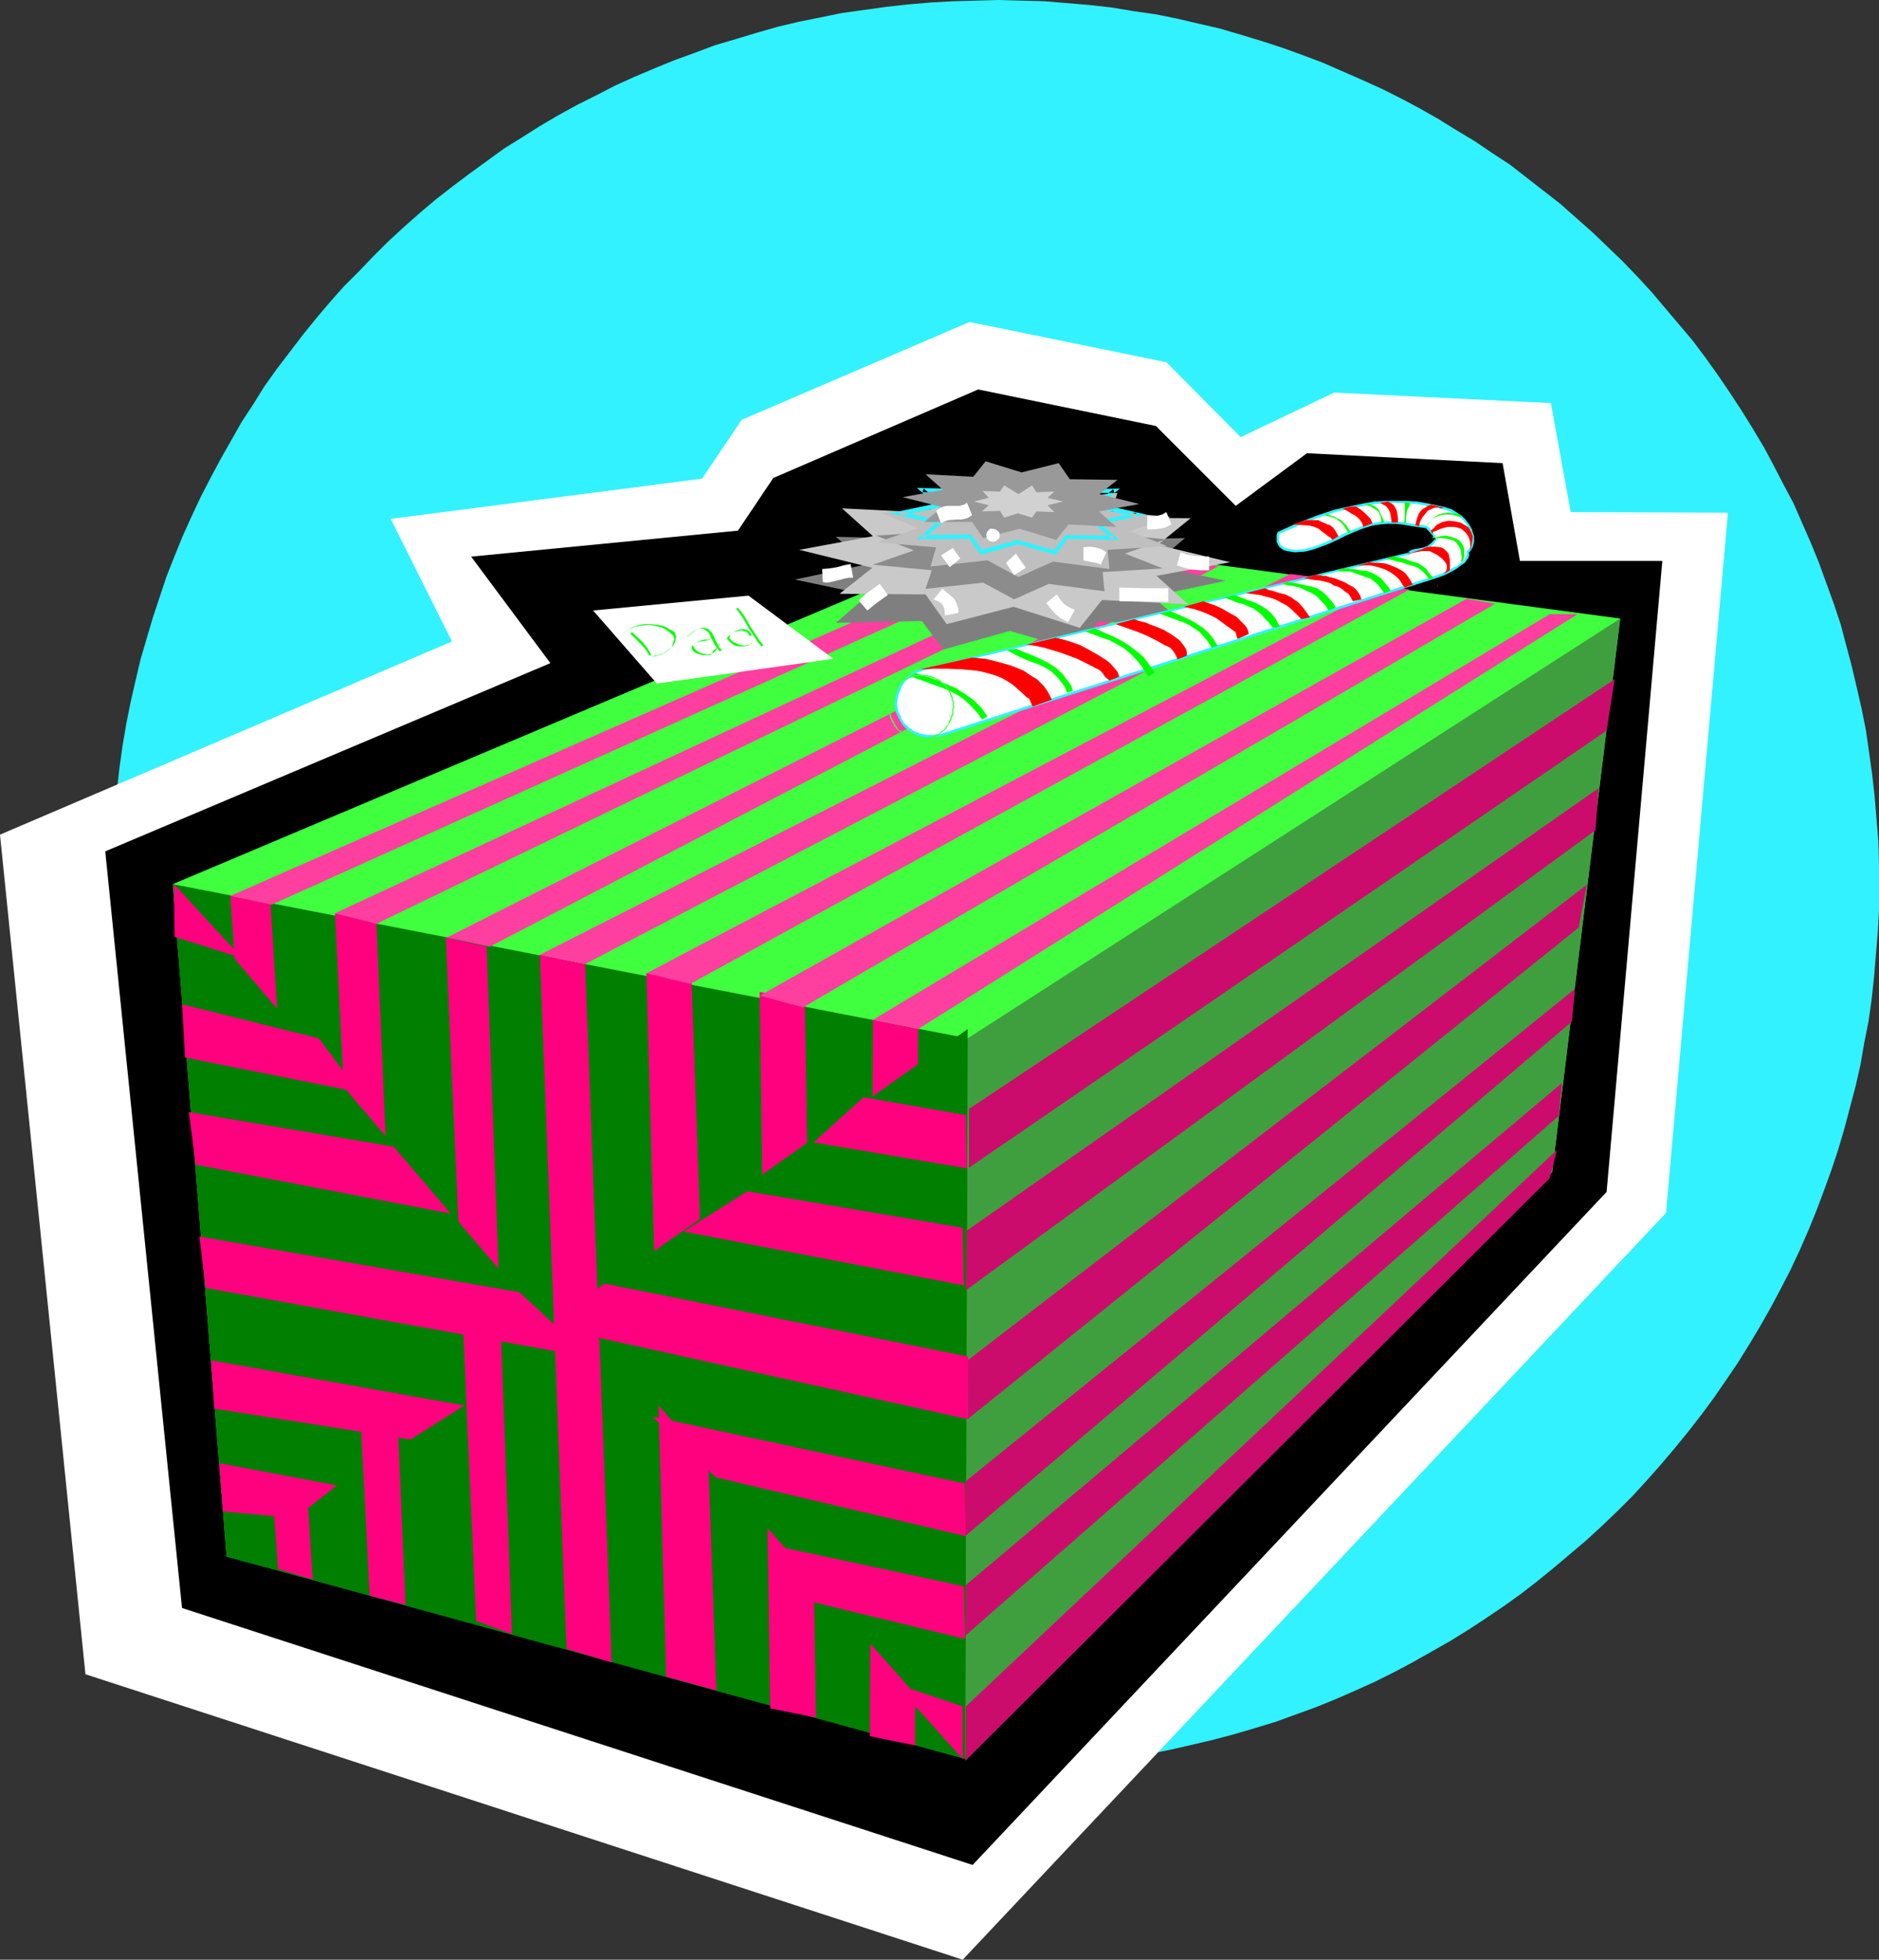 <?xml version="1.0" encoding="UTF-8" standalone="no"?>
<svg
   version="1.0"
   width="129.766mm"
   height="135.298mm"
   id="svg99"
   sodipodi:docname="Gift 07.wmf"
   xmlns:inkscape="http://www.inkscape.org/namespaces/inkscape"
   xmlns:sodipodi="http://sodipodi.sourceforge.net/DTD/sodipodi-0.dtd"
   xmlns="http://www.w3.org/2000/svg"
   xmlns:svg="http://www.w3.org/2000/svg">
  <rect width="100%" height="100%" fill="#333333" stroke="none"/>
  <sodipodi:namedview
     id="namedview99"
     pagecolor="#ffffff"
     bordercolor="#000000"
     borderopacity="0.25"
     inkscape:showpageshadow="2"
     inkscape:pageopacity="0.0"
     inkscape:pagecheckerboard="0"
     inkscape:deskcolor="#d1d1d1"
     inkscape:document-units="mm" />
  <defs
     id="defs1">
    <pattern
       id="WMFhbasepattern"
       patternUnits="userSpaceOnUse"
       width="6"
       height="6"
       x="0"
       y="0" />
  </defs>
  <path
     style="fill:#32f2ff;fill-opacity:1;fill-rule:evenodd;stroke:none"
     d="m 258.883,461.115 5.979,-0.162 h 5.979 l 5.818,-0.485 5.818,-0.485 5.818,-0.646 11.474,-1.616 5.656,-1.131 5.656,-1.293 5.494,-1.293 5.494,-1.454 5.494,-1.616 5.333,-1.616 5.333,-1.939 5.333,-1.939 5.171,-2.1 5.171,-2.262 5.01,-2.262 5.171,-2.585 4.848,-2.585 4.848,-2.747 4.848,-2.747 4.686,-2.908 4.686,-3.07 4.525,-3.07 4.525,-3.231 4.363,-3.393 4.363,-3.554 4.202,-3.554 4.202,-3.554 4.04,-3.716 4.04,-3.878 3.878,-3.878 3.717,-4.039 3.717,-4.201 3.555,-4.201 3.555,-4.362 3.394,-4.362 3.232,-4.362 3.232,-4.685 3.07,-4.524 2.909,-4.685 2.909,-4.847 2.747,-4.847 2.586,-4.847 2.586,-5.009 2.424,-5.17 2.262,-5.17 2.101,-5.17 1.939,-5.17 1.939,-5.332 1.778,-5.332 1.616,-5.493 1.454,-5.493 1.454,-5.493 1.293,-5.655 0.97,-5.655 1.131,-5.655 0.808,-5.655 0.646,-5.978 0.485,-5.816 0.485,-5.816 0.323,-5.816 v -5.978 -5.978 l -0.162,-5.978 -0.485,-5.816 -0.485,-5.816 -0.646,-5.816 -1.616,-11.471 -1.131,-5.655 -1.293,-5.655 -1.293,-5.493 -1.454,-5.493 -1.454,-5.493 -1.778,-5.332 -1.939,-5.332 -1.939,-5.332 -2.101,-5.17 -2.262,-5.17 -2.262,-5.17 -2.586,-4.847 -2.586,-5.009 -2.586,-4.847 -2.909,-4.847 -2.909,-4.685 -3.07,-4.685 -3.07,-4.524 -3.232,-4.524 -3.394,-4.524 -3.555,-4.201 -3.555,-4.201 -3.555,-4.201 -3.717,-4.039 -3.878,-4.039 -4.04,-3.878 -3.878,-3.716 -8.403,-7.432 -4.363,-3.393 -8.726,-6.786 -4.686,-3.07 -4.525,-3.07 -4.848,-2.908 -4.686,-2.908 -4.848,-2.747 -4.848,-2.585 -5.171,-2.585 -5.01,-2.262 -5.171,-2.262 -5.171,-2.262 -5.171,-1.939 -5.333,-1.939 -5.494,-1.777 -5.333,-1.616 -5.494,-1.616 -5.656,-1.293 -5.494,-1.293 -5.656,-1.131 -5.656,-0.808 -5.818,-0.969 -5.818,-0.646 -5.818,-0.485 -5.818,-0.485 L 266.64,0.162 260.661,0 l -5.979,0.162 -5.818,0.162 -5.818,0.323 -5.818,0.485 -5.818,0.646 -5.818,0.808 -5.818,0.808 -5.494,1.131 -5.656,1.131 -5.494,1.293 -5.656,1.616 -5.333,1.616 -5.494,1.616 -5.171,1.939 -5.333,1.939 -5.171,2.1 -5.333,2.262 -5.01,2.262 -5.01,2.585 -4.848,2.424 -5.01,2.747 -4.686,2.747 -4.848,3.07 -4.686,2.908 -8.888,6.463 -4.525,3.393 -4.363,3.393 -4.202,3.554 -4.202,3.716 -4.04,3.716 -3.878,3.878 -3.878,4.039 -3.878,3.878 -3.717,4.201 -3.555,4.201 -3.394,4.201 -6.787,8.886 -3.232,4.524 -2.909,4.685 -3.07,4.685 -2.747,4.847 -2.747,4.847 -2.586,4.847 -2.586,5.009 -2.424,5.17 -2.262,5.009 -2.101,5.17 -2.101,5.332 -1.778,5.332 -1.778,5.332 -1.616,5.493 -1.616,5.493 -1.293,5.493 -1.293,5.655 -1.131,5.655 -0.97,5.655 -0.808,5.816 -0.646,5.655 -0.646,5.978 -0.323,5.816 -0.323,5.816 v 5.978 5.978 l 0.162,5.978 0.485,5.816 0.485,5.816 0.485,5.816 0.808,5.816 0.97,5.655 1.131,5.655 1.131,5.655 1.293,5.493 1.454,5.493 1.616,5.493 1.778,5.332 1.778,5.332 2.101,5.332 1.939,5.17 2.262,5.17 2.424,5.009 2.424,5.17 2.586,4.847 2.747,4.847 2.747,4.847 2.909,4.685 3.07,4.685 3.232,4.524 3.232,4.524 3.394,4.524 3.394,4.201 3.555,4.362 3.717,4.039 3.717,4.039 3.878,4.039 3.878,3.878 4.04,3.878 4.202,3.554 4.202,3.554 4.202,3.554 4.525,3.393 4.363,3.231 4.525,3.231 4.686,3.07 4.686,2.908 4.848,2.908 4.848,2.747 4.848,2.585 5.01,2.585 5.01,2.424 5.171,2.262 5.171,2.1 5.333,2.1 5.333,1.777 5.333,1.777 5.494,1.616 5.494,1.454 5.494,1.454 5.656,1.293 5.656,0.969 5.656,1.131 5.818,0.808 5.656,0.646 5.979,0.485 5.818,0.485 5.818,0.162 z"
     id="path1" />
  <path
     style="fill:#ffffff;fill-opacity:1;fill-rule:evenodd;stroke:none"
     d="m 193.597,109.543 -10.342,15.349 -81.285,10.502 15.998,31.99 L 0,217.794 22.301,436.88 251.288,511.363 434.865,316.512 l 16.16,-182.734 -41.046,-0.162 -5.171,-28.436 -56.56,-2.747 -24.402,11.633 -19.392,-19.55 -51.389,-10.502 z"
     id="path2" />
  <path
     style="fill:#000000;fill-opacity:1;fill-rule:evenodd;stroke:none"
     d="m 201.838,124.731 -9.211,13.733 -69.65,6.786 20.685,27.79 L 27.472,222.156 47.51,419.592 253.873,486.643 419.352,311.019 433.896,146.381 h -37.168 l -4.525,-25.528 -51.066,-2.585 -18.584,13.733 -20.846,-20.842 -46.379,-9.533 z"
     id="path3" />
  <path
     style="fill:#3fff3f;fill-opacity:1;fill-rule:evenodd;stroke:none"
     d="M 260.499,139.756 45.086,230.719 59.146,406.182 253.065,458.207 405.131,305.849 422.907,161.407 Z"
     id="path4" />
  <path
     style="fill:#3f9f3f;fill-opacity:1;fill-rule:evenodd;stroke:none"
     d="M 251.934,459.015 252.581,270.95 422.907,161.407 405.131,305.849 Z"
     id="path5" />
  <path
     style="fill:#007f00;fill-opacity:1;fill-rule:evenodd;stroke:none"
     d="M 45.086,230.719 252.581,270.95 251.934,459.015 59.146,406.182 Z"
     id="path6" />
  <path
     style="fill:#ff007f;fill-opacity:1;fill-rule:evenodd;stroke:none"
     d="M 72.558,409.414 60.115,233.789 70.619,235.889 81.608,412.16 Z"
     id="path7" />
  <path
     style="fill:#ff007f;fill-opacity:1;fill-rule:evenodd;stroke:none"
     d="m 96.475,416.361 -9.05,-178.048 10.827,2.424 7.595,178.048 z"
     id="path8" />
  <path
     style="fill:#ff007f;fill-opacity:1;fill-rule:evenodd;stroke:none"
     d="m 124.27,422.985 -7.918,-178.371 10.666,2.424 6.626,179.341 z"
     id="path9" />
  <path
     style="fill:#ff007f;fill-opacity:1;fill-rule:evenodd;stroke:none"
     d="m 147.864,430.256 -6.949,-181.118 11.797,2.424 6.949,182.249 z"
     id="path10" />
  <path
     style="fill:#ff007f;fill-opacity:1;fill-rule:evenodd;stroke:none"
     d="m 173.881,437.527 -5.171,-183.541 11.797,1.293 6.464,185.803 z"
     id="path11" />
  <path
     style="fill:#ff007f;fill-opacity:1;fill-rule:evenodd;stroke:none"
     d="m 201.03,445.767 -2.747,-186.934 11.797,2.424 2.909,186.934 z"
     id="path12" />
  <path
     style="fill:#ff007f;fill-opacity:1;fill-rule:evenodd;stroke:none"
     d="m 227.048,453.037 0.808,-186.934 11.797,2.424 -0.808,186.934 z"
     id="path13" />
  <path
     style="fill:#ff3f9f;fill-opacity:1;fill-rule:evenodd;stroke:none"
     d="M 227.856,266.103 404.484,160.276 h 7.272 l -172.104,108.251 z"
     id="path14" />
  <path
     style="fill:#ff3f9f;fill-opacity:1;fill-rule:evenodd;stroke:none"
     d="m 198.283,259.802 184.547,-103.565 7.434,1.293 -180.669,105.342 z"
     id="path15" />
  <path
     style="fill:#ff3f9f;fill-opacity:1;fill-rule:evenodd;stroke:none"
     d="m 168.71,253.985 192.142,-100.98 7.11,0.808 -187.779,102.919 z"
     id="path16" />
  <path
     style="fill:#ff3f9f;fill-opacity:1;fill-rule:evenodd;stroke:none"
     d="m 140.915,249.138 195.859,-99.364 8.726,1.131 -192.789,100.657 z"
     id="path17" />
  <path
     style="fill:#ff3f9f;fill-opacity:1;fill-rule:evenodd;stroke:none"
     d="m 116.675,244.614 194.405,-98.072 7.11,1.131 -190.365,99.364 z"
     id="path18" />
  <path
     style="fill:#ff3f9f;fill-opacity:1;fill-rule:evenodd;stroke:none"
     d="m 87.426,238.313 203.616,-94.679 5.979,1.293 -198.768,96.133 z"
     id="path19" />
  <path
     style="fill:#ff3f9f;fill-opacity:1;fill-rule:evenodd;stroke:none"
     d="m 60.115,233.789 211.211,-92.902 7.11,1.616 -207.494,93.548 z"
     id="path20" />
  <path
     style="fill:#cc0c6c;fill-opacity:1;fill-rule:evenodd;stroke:none"
     d="m 252.096,413.614 155.621,-131.032 -0.808,8.563 -154.813,135.556 z"
     id="path21" />
  <path
     style="fill:#007f00;fill-opacity:1;fill-rule:evenodd;stroke:none"
     d="m 252.581,268.526 -103.101,73.029 102.454,115.198 z"
     id="path22" />
  <path
     style="fill:#007f00;fill-opacity:1;fill-rule:evenodd;stroke:none"
     d="M 46.864,233.304 132.997,334.446 59.146,406.182 Z"
     id="path23" />
  <path
     style="fill:#ff007f;fill-opacity:1;fill-rule:evenodd;stroke:none"
     d="m 252.096,290.984 -26.664,-4.685 -13.09,11.794 40.077,6.786 z"
     id="path24" />
  <path
     style="fill:#ff007f;fill-opacity:1;fill-rule:evenodd;stroke:none"
     d="m 251.288,445.282 -17.776,-5.978 2.262,2.424 15.514,17.288 z"
     id="path25" />
  <path
     style="fill:#7f7f7f;fill-opacity:1;fill-rule:evenodd;stroke:none"
     d="m 263.731,138.141 17.453,-4.847 5.494,7.594 22.624,-0.485 -8.403,7.109 19.069,4.039 -19.23,4.039 8.403,7.271 -22.624,-0.646 -5.494,7.432 -17.453,-5.009 -17.291,4.847 -5.656,-7.432 -22.462,0.485 8.403,-7.271 -19.069,-4.039 19.069,-4.039 -8.403,-7.109 22.624,0.485 5.494,-7.432 z"
     id="path26" />
  <path
     style="fill:#c9c9c9;fill-opacity:1;fill-rule:evenodd;stroke:none"
     d="m 265.347,131.84 17.453,-4.362 5.333,7.594 22.624,0.162 -8.565,6.947 18.907,4.524 -19.23,3.554 8.242,7.432 -22.462,-1.131 -5.818,7.271 -17.291,-5.493 -17.453,4.524 -5.494,-7.755 -22.462,-0.162 8.565,-6.786 -19.069,-4.685 19.23,-3.554 -8.08,-7.271 22.462,1.131 5.818,-7.271 z"
     id="path27" />
  <path
     style="fill:#8c8c8c;fill-opacity:1;fill-rule:evenodd;stroke:none"
     d="m 275.528,136.04 15.029,-1.616 -1.616,4.847 15.352,1.454 -10.666,3.716 9.858,3.878 -15.675,0.969 0.485,5.009 -14.544,-1.939 -9.05,4.039 -8.08,-4.362 -15.029,1.616 1.616,-4.847 -15.352,-1.454 10.666,-3.716 -9.858,-3.878 15.675,-0.969 -0.485,-5.009 14.544,1.939 9.05,-4.039 z"
     id="path28" />
  <path
     style="fill:#bfbfbf;fill-opacity:1;fill-rule:evenodd;stroke:none"
     d="m 276.659,130.224 15.029,-1.616 -1.616,4.847 15.514,1.454 -10.666,3.716 9.696,3.878 -15.514,0.969 0.485,5.009 -14.706,-1.939 -9.05,4.039 -8.08,-4.362 -14.867,1.616 1.454,-5.009 -15.352,-1.293 10.666,-3.716 -9.858,-4.039 15.675,-0.969 -0.485,-4.847 14.706,1.939 8.888,-4.039 z"
     id="path29" />
  <path
     style="fill:#32f2ff;fill-opacity:1;fill-rule:evenodd;stroke:none"
     d="m 265.993,127.316 9.534,-2.585 -0.646,-0.162 3.232,4.201 12.766,-0.162 -0.323,-0.969 -5.494,4.685 11.474,2.585 v -1.131 l -11.474,2.424 5.333,4.524 0.323,-0.969 -12.605,-0.162 -3.232,4.201 0.646,-0.162 -9.858,-2.747 -9.696,2.585 0.646,0.323 -3.232,-4.362 -12.605,0.162 0.323,0.969 5.333,-4.524 -11.474,-2.585 v 1.131 l 11.474,-2.424 -5.333,-4.685 -0.323,0.969 12.605,0.162 3.394,-4.201 -0.646,0.323 9.534,2.585 0.323,-0.969 -9.858,-2.908 -3.394,4.362 0.485,-0.162 -13.898,-0.323 5.656,4.847 0.323,-0.969 -13.09,2.747 12.928,2.908 -0.162,-0.969 -5.656,4.847 13.898,-0.162 -0.485,-0.323 3.232,4.524 9.858,-2.747 h -0.162 l 9.858,2.747 3.232,-4.362 -0.485,0.162 13.898,0.323 -5.656,-4.847 -0.323,0.969 13.09,-2.747 -12.928,-2.908 0.162,0.969 5.818,-4.847 -13.898,0.323 0.485,0.162 -3.232,-4.362 -10.019,2.747 z"
     id="path30" />
  <path
     style="fill:#999999;fill-opacity:1;fill-rule:evenodd;stroke:none"
     d="m 266.64,123.276 9.696,-2.424 2.909,4.201 12.443,0.162 -4.686,3.716 10.342,2.585 -10.504,1.939 4.525,4.039 -12.443,-0.646 -3.232,4.039 -9.534,-2.908 -9.534,2.424 -2.909,-4.201 h -12.443 l 4.686,-3.878 -10.342,-2.585 10.504,-1.939 -4.525,-4.039 12.443,0.646 3.232,-4.039 z"
     id="path31" />
  <path
     style="fill:#d1d1d1;fill-opacity:1;fill-rule:evenodd;stroke:none"
     d="m 265.832,128.931 3.555,-2.262 1.131,1.777 4.686,-0.162 -1.778,1.616 4.04,0.969 -4.04,0.969 1.778,1.777 -4.686,-0.162 -1.131,1.616 -3.717,-1.131 -3.555,1.131 -1.131,-1.777 -4.686,0.162 1.778,-1.616 -3.878,-0.969 3.878,-0.969 -1.616,-1.777 4.525,0.162 1.131,-1.616 z"
     id="path32" />
  <path
     style="fill:#ffffff;fill-opacity:1;fill-rule:evenodd;stroke:none"
     d="m 273.104,157.367 1.131,1.454 1.293,1.454 1.454,1.131 1.778,0.969 1.778,-3.231 -1.454,-0.646 -1.293,-0.808 -0.97,-1.131 -0.97,-1.454 z"
     id="path33" />
  <path
     style="fill:#ffffff;fill-opacity:1;fill-rule:evenodd;stroke:none"
     d="m 292.172,156.883 12.766,0.162 v -3.554 h -6.302 l -6.464,-0.162 z"
     id="path34" />
  <path
     style="fill:#ffffff;fill-opacity:1;fill-rule:evenodd;stroke:none"
     d="m 243.693,156.398 1.131,0.485 0.97,0.646 0.323,0.485 0.323,0.646 0.162,0.808 v 1.131 l 3.555,-0.646 v -1.131 l -0.323,-0.808 -0.323,-0.969 -0.485,-0.808 -1.454,-1.293 -1.616,-1.293 z"
     id="path35" />
  <path
     style="fill:#ffffff;fill-opacity:1;fill-rule:evenodd;stroke:none"
     d="m 229.633,152.359 -2.909,2.1 -1.293,0.969 -1.293,1.293 2.262,2.585 2.586,-2.1 2.747,-1.939 z"
     id="path36" />
  <path
     style="fill:#ffffff;fill-opacity:1;fill-rule:evenodd;stroke:none"
     d="m 222.038,147.189 -1.778,0.323 -1.778,0.485 -1.939,0.323 -1.939,0.162 0.162,3.393 0.97,0.162 1.131,-0.162 3.878,-0.969 0.97,-0.162 h 0.97 z"
     id="path37" />
  <path
     style="fill:#ffffff;fill-opacity:1;fill-rule:evenodd;stroke:none"
     d="m 282.8,146.219 2.262,0.485 1.131,0.162 1.131,0.485 1.454,-3.231 -1.293,-0.808 -1.616,-0.485 -1.454,-0.162 -1.616,0.162 z"
     id="path38" />
  <path
     style="fill:#ffffff;fill-opacity:1;fill-rule:evenodd;stroke:none"
     d="m 262.6,146.865 2.101,3.231 3.07,-1.939 -1.293,-1.777 -1.293,-1.939 z"
     id="path39" />
  <path
     style="fill:#ffffff;fill-opacity:1;fill-rule:evenodd;stroke:none"
     d="m 248.702,142.988 -3.07,1.939 2.262,3.07 2.747,-2.262 z"
     id="path40" />
  <path
     style="fill:#ffffff;fill-opacity:1;fill-rule:evenodd;stroke:none"
     d="m 307.201,147.512 1.939,0.646 2.101,0.485 2.101,0.162 h 2.262 v -3.554 l -3.717,-0.162 -1.939,-0.323 -1.778,-0.646 z"
     id="path41" />
  <path
     style="fill:#ffffff;fill-opacity:1;fill-rule:evenodd;stroke:none"
     d="m 299.444,138.141 h 1.616 l 1.616,-0.162 1.454,-0.323 1.616,-0.808 -1.293,-3.231 -1.131,0.646 -1.293,0.323 -1.293,0.162 -1.293,-0.162 z"
     id="path42" />
  <path
     style="fill:#ffffff;fill-opacity:1;fill-rule:evenodd;stroke:none"
     d="m 245.632,136.525 0.97,-0.485 0.97,-0.323 2.101,-0.162 h 1.131 l 0.97,-0.162 0.97,-0.323 0.97,-0.646 -1.293,-3.231 -0.808,0.485 -1.131,0.323 h -2.101 -1.131 l -0.97,0.162 -0.97,0.485 -0.97,0.646 z"
     id="path43" />
  <path
     style="fill:#ffffff;fill-opacity:1;fill-rule:evenodd;stroke:none"
     d="m 257.429,139.595 0.162,0.808 0.323,0.485 0.485,0.323 0.808,0.162 0.646,-0.162 0.485,-0.323 0.485,-0.485 0.162,-0.646 -0.162,-0.808 -0.485,-0.485 -0.485,-0.323 -0.646,-0.162 h -0.808 l -0.485,0.485 -0.323,0.485 z"
     id="path44" />
  <path
     style="fill:#cc0c6c;fill-opacity:1;fill-rule:evenodd;stroke:none"
     d="m 251.934,386.633 159.176,-128.608 -0.808,8.563 -158.368,134.263 z"
     id="path45" />
  <path
     style="fill:#cc0c6c;fill-opacity:1;fill-rule:evenodd;stroke:none"
     d="m 252.581,354.965 161.6,-124.084 -2.101,11.148 -159.499,128.285 z"
     id="path46" />
  <path
     style="fill:#cc0c6c;fill-opacity:1;fill-rule:evenodd;stroke:none"
     d="m 252.257,321.197 164.993,-115.521 -0.808,10.987 -164.347,120.045 z"
     id="path47" />
  <path
     style="fill:#cc0c6c;fill-opacity:1;fill-rule:evenodd;stroke:none"
     d="M 252.904,289.369 421.452,177.24 419.352,190.65 252.904,304.718 Z"
     id="path48" />
  <path
     style="fill:#cc0c6c;fill-opacity:1;fill-rule:evenodd;stroke:none"
     d="m 252.096,445.282 154.328,-145.25 -1.939,7.432 -152.55,152.036 z"
     id="path49" />
  <path
     style="fill:#ff007f;fill-opacity:1;fill-rule:evenodd;stroke:none"
     d="m 251.288,320.39 -56.237,-9.533 -16.645,10.502 73.205,14.056 z"
     id="path50" />
  <path
     style="fill:#ff007f;fill-opacity:1;fill-rule:evenodd;stroke:none"
     d="m 252.742,353.996 -95.021,-19.065 -8.242,6.624 5.656,7.271 97.445,21.489 z"
     id="path51" />
  <path
     style="fill:#ff007f;fill-opacity:1;fill-rule:evenodd;stroke:none"
     d="m 251.773,387.117 -81.446,-17.449 16.483,15.834 65.286,15.349 z"
     id="path52" />
  <path
     style="fill:#ff007f;fill-opacity:1;fill-rule:evenodd;stroke:none"
     d="m 251.611,413.938 -47.51,-10.179 7.757,14.218 40.077,9.694 z"
     id="path53" />
  <path
     style="fill:#ff007f;fill-opacity:1;fill-rule:evenodd;stroke:none"
     d="m 58.176,394.388 18.907,1.777 10.827,-8.563 -30.704,-5.816 z"
     id="path54" />
  <path
     style="fill:#ff007f;fill-opacity:1;fill-rule:evenodd;stroke:none"
     d="m 45.571,244.453 17.938,5.655 -2.424,-2.424 -15.675,-16.965 z"
     id="path55" />
  <path
     style="fill:#ff007f;fill-opacity:1;fill-rule:evenodd;stroke:none"
     d="m 55.914,367.568 51.227,8.078 14.059,-8.886 -66.094,-11.794 z"
     id="path56" />
  <path
     style="fill:#ff007f;fill-opacity:1;fill-rule:evenodd;stroke:none"
     d="m 53.651,336.062 93.728,16.965 -0.646,-5.493 -11.15,-10.34 -83.547,-14.541 z"
     id="path57" />
  <path
     style="fill:#ff007f;fill-opacity:1;fill-rule:evenodd;stroke:none"
     d="m 51.066,303.91 66.579,12.764 -14.867,-17.449 -53.49,-9.048 z"
     id="path58" />
  <path
     style="fill:#ff007f;fill-opacity:1;fill-rule:evenodd;stroke:none"
     d="m 48.318,275.958 45.41,9.048 -10.504,-14.056 -35.714,-8.886 z"
     id="path59" />
  <path
     style="fill:#ff0000;fill-opacity:1;fill-rule:evenodd;stroke:none"
     d="m 375.073,152.843 0.323,0.323 -0.162,-0.646 z"
     id="path60" />
  <path
     style="fill:#ffffff;fill-opacity:1;fill-rule:evenodd;stroke:none"
     d="m 383.638,143.473 -0.485,0.646 v 0.162 0.646 l -0.323,0.808 -0.646,0.808 -0.97,0.808 -1.131,0.808 -1.616,0.808 -1.616,0.808 -1.778,0.646 -129.441,41.361 -1.778,0.323 h -1.939 l -1.616,-0.323 -1.616,-0.646 -1.454,-0.969 -1.293,-1.293 -0.97,-1.454 -0.808,-1.616 -0.323,-1.939 0.162,-1.777 0.485,-1.616 0.646,-1.616 1.131,-1.454 1.293,-1.131 1.616,-0.969 1.778,-0.485 127.179,-30.375 -0.162,-0.323 0.646,-0.323 0.485,-0.162 0.97,-0.162 0.97,-0.162 0.808,-0.162 0.646,-0.323 0.646,-0.485 0.808,-0.646 0.808,-0.969 v -0.162 h 0.162 -0.162 l -0.162,-0.162 -0.323,-0.485 -0.323,-0.646 -0.97,-1.131 -0.323,-0.485 -0.323,-0.162 -2.262,-0.323 -2.101,-0.323 -1.939,-0.323 -1.939,-0.162 h -1.939 l -1.939,0.162 -2.101,0.323 -2.262,0.646 -2.424,0.969 -2.262,0.969 -2.262,1.131 -2.101,0.969 -2.101,0.808 -2.101,0.808 -2.262,0.485 -2.262,0.162 -1.131,-0.162 -0.97,-0.162 -0.646,-0.162 -0.646,-0.323 -0.485,-0.323 -0.162,-0.485 -0.485,-0.808 v -0.969 -0.646 l 0.162,-0.646 0.162,-0.162 4.848,-2.1 4.848,-1.939 5.01,-1.616 5.01,-1.131 2.586,-0.485 2.586,-0.485 2.747,-0.162 2.586,-0.162 2.909,0.162 2.747,0.162 2.909,0.485 2.909,0.646 1.616,0.323 1.454,0.485 1.454,0.808 1.131,0.808 1.131,1.131 0.97,1.131 0.646,1.454 0.485,1.616 v 1.293 l -0.323,1.131 z"
     id="path61" />
  <path
     style="fill:#32f2ff;fill-opacity:1;fill-rule:evenodd;stroke:none"
     d="m 383.476,143.311 v -0.162 l -0.646,0.808 v 0.485 -0.162 0.646 -0.162 l -0.323,0.808 v 0 l -0.485,0.808 v 0 l -0.97,0.646 -1.131,0.969 v -0.162 l -1.616,0.808 -1.616,0.808 h 0.162 l -1.778,0.646 -129.441,41.361 -1.939,0.323 h 0.162 -1.939 0.162 l -1.778,-0.323 -1.616,-0.646 0.162,0.162 -1.454,-0.969 v 0 l -1.293,-1.293 v 0.162 l -0.97,-1.616 h 0.162 l -0.808,-1.616 v 0 l -0.323,-1.777 v 0 l 0.162,-1.777 v 0.162 l 0.485,-1.777 v 0.162 l 0.646,-1.616 v 0 l 0.97,-1.454 v 0.162 l 1.293,-1.131 v 0 l 1.616,-0.969 h -0.162 l 1.778,-0.646 127.341,-30.375 v -0.646 l -0.162,0.485 0.485,-0.323 0.646,-0.162 0.97,-0.162 0.808,-0.162 0.808,-0.162 0.808,-0.323 v -0.162 l 0.646,-0.323 h 0.162 l 0.646,-0.646 0.97,-1.131 v -0.323 l -0.485,0.162 v 0.162 l 0.323,-0.646 h -0.162 l 0.323,0.162 -0.162,-0.162 v -0.162 l -0.323,-0.323 v 0 l -0.485,-0.646 v 0 l -0.808,-1.131 -0.485,-0.485 -0.485,-0.323 -2.262,-0.323 -2.101,-0.323 -1.939,-0.323 v 0 l -1.939,-0.162 h -1.939 l -1.939,0.162 h -0.162 l -1.939,0.323 -2.262,0.646 -2.424,0.969 h -0.162 l -2.262,0.969 -2.262,1.131 -2.101,0.969 -2.101,0.808 h 0.162 l -2.262,0.808 -2.101,0.485 v 0 l -2.262,0.162 -1.131,-0.162 h 0.162 l -0.97,-0.162 -0.646,-0.162 v 0 l -0.646,-0.323 0.162,0.162 -0.485,-0.485 -0.323,-0.323 v 0 l -0.323,-0.808 v 0.162 -0.969 -0.646 0 l 0.162,-0.485 v -0.323 0.323 l 4.848,-2.1 h -0.162 l 5.01,-1.939 4.848,-1.616 5.171,-1.131 2.424,-0.485 2.747,-0.485 h -0.162 l 2.747,-0.162 2.586,-0.162 2.909,0.162 2.747,0.162 v 0 l 2.747,0.485 3.07,0.646 1.454,0.323 1.454,0.485 v 0 l 1.454,0.808 v -0.162 l 1.131,0.808 v 0 l 1.131,1.131 0.808,1.131 v 0 l 0.646,1.454 v 0 l 0.485,1.454 v 0 1.293 -0.162 l -0.162,1.293 v -0.162 l -0.485,0.969 0.485,0.323 0.485,-0.969 0.323,-1.293 v -1.454 l -0.485,-1.454 v -0.162 l -0.808,-1.454 -0.97,-1.293 -0.97,-0.969 -1.454,-0.969 v 0 l -1.293,-0.808 h -0.162 l -1.454,-0.485 -1.454,-0.323 -3.07,-0.646 -2.747,-0.485 h -0.162 l -2.747,-0.162 h -2.909 -2.586 l -2.747,0.162 v 0 l -2.747,0.485 -2.424,0.485 -5.171,1.131 -4.848,1.616 -5.01,1.939 v 0 l -5.01,2.262 -0.162,0.323 -0.162,0.485 v 0.162 0.646 0.969 l 0.485,0.969 0.323,0.485 0.485,0.323 0.646,0.485 h 0.162 l 0.646,0.162 0.97,0.162 v 0 l 1.131,0.162 2.262,-0.162 h 0.162 l 2.101,-0.485 2.262,-0.808 v 0 l 2.101,-0.808 2.101,-0.969 2.262,-1.131 2.262,-0.969 v 0 l 2.424,-0.969 2.101,-0.646 2.101,-0.323 v 0 l 1.939,-0.162 h 1.939 l 1.939,0.162 h -0.162 l 1.939,0.323 2.101,0.323 2.262,0.323 v 0 l 0.323,0.162 h -0.162 l 0.485,0.485 0.97,1.131 v -0.162 l 0.323,0.646 v 0.162 l 0.323,0.323 v 0 l 0.162,0.323 h 0.97 l -1.131,-1.131 v 0.969 l 0.162,-0.162 -0.808,0.969 -0.808,0.646 v 0 l -0.646,0.485 v -0.162 l -0.646,0.323 v 0 l -0.808,0.162 -0.808,0.162 -0.97,0.162 -0.646,0.162 -0.808,0.485 0.162,0.485 0.162,-0.323 -127.179,30.375 -1.778,0.485 -1.616,1.131 -1.454,1.131 -0.97,1.454 -0.808,1.616 v 0 l -0.485,1.777 -0.162,1.777 0.323,1.939 0.808,1.777 0.97,1.616 1.293,1.293 1.616,0.969 1.616,0.646 1.778,0.323 h 1.939 l 1.939,-0.323 129.441,-41.361 1.778,-0.646 v 0 l 1.616,-0.808 1.454,-0.808 v 0 l 1.293,-0.969 0.97,-0.646 0.646,-0.969 h 0.162 l 0.323,-0.969 v -0.808 -0.162 l -0.162,0.323 0.646,-0.646 z"
     id="path62" />
  <path
     style="fill:#ff0000;fill-opacity:1;fill-rule:evenodd;stroke:none"
     d="m 240.137,174.655 3.555,-0.162 h 3.717 l 3.717,0.162 3.555,0.323 1.778,0.323 1.778,0.485 1.616,0.485 1.616,0.646 1.454,0.808 1.454,0.969 1.293,1.131 1.293,1.131 0.646,0.646 0.323,0.323 0.323,0.162 h 0.162 l 0.162,0.162 0.162,0.323 0.323,0.646 0.162,0.485 0.323,0.646 5.01,-1.777 -0.646,-1.293 -0.646,-1.131 -0.808,-1.131 -0.808,-0.808 -0.97,-0.969 -1.131,-0.646 -2.424,-1.616 -3.232,-1.293 -3.394,-0.969 -3.232,-0.808 -3.555,-0.323 z"
     id="path63" />
  <path
     style="fill:#ff0000;fill-opacity:1;fill-rule:evenodd;stroke:none"
     d="m 267.933,168.192 2.262,0.323 2.262,0.485 4.363,1.293 4.363,1.616 4.202,2.1 0.485,0.323 0.485,0.162 0.808,0.485 0.323,0.323 0.323,0.323 0.485,0.808 0.485,0.485 0.808,0.646 2.586,-0.969 -0.485,-1.293 -0.808,-0.969 -0.97,-1.131 -0.97,-0.808 -2.262,-1.454 -2.586,-1.454 -2.101,-1.131 -2.262,-0.808 -2.101,-0.646 -2.101,-0.485 z"
     id="path64" />
  <path
     style="fill:#ff0000;fill-opacity:1;fill-rule:evenodd;stroke:none"
     d="m 291.203,162.861 2.747,0.969 2.747,0.969 2.747,1.131 2.586,1.293 1.131,0.646 0.808,0.485 0.808,0.323 0.646,0.323 0.485,0.485 0.485,0.646 0.485,0.808 0.485,1.131 2.424,-0.969 v -0.808 l -0.162,-0.808 -0.485,-0.808 -0.485,-0.646 -0.646,-0.808 -0.808,-0.646 -1.616,-1.131 -1.939,-1.131 -1.939,-0.808 -1.778,-0.646 -0.646,-0.323 -0.485,-0.162 -1.454,-0.323 -1.293,-0.485 z"
     id="path65" />
  <path
     style="fill:#ff0000;fill-opacity:1;fill-rule:evenodd;stroke:none"
     d="m 308.979,158.337 2.909,0.646 2.747,0.969 2.747,1.293 2.424,1.777 0.646,0.485 0.485,0.323 0.646,0.485 0.485,0.323 0.162,0.162 h 0.162 l 0.162,0.323 0.162,0.646 0.162,0.485 0.162,0.485 2.909,-1.293 -0.162,-0.808 -0.323,-0.808 -0.646,-0.808 -0.646,-0.646 -1.454,-1.454 -1.778,-0.969 -1.939,-1.131 -1.778,-0.808 -1.778,-0.646 -0.646,-0.162 -0.646,-0.323 z"
     id="path66" />
  <path
     style="fill:#ff0000;fill-opacity:1;fill-rule:evenodd;stroke:none"
     d="m 325.139,154.782 1.293,0.162 1.293,0.162 1.131,0.162 1.131,0.323 1.939,0.485 1.293,0.485 1.131,0.646 0.97,0.485 0.808,0.485 1.131,0.969 1.131,1.131 0.646,0.646 0.646,0.646 2.262,-0.485 -0.808,-1.131 -0.808,-1.131 -0.808,-0.969 -0.808,-0.808 -0.808,-0.485 -0.808,-0.646 -1.616,-0.808 -1.454,-0.323 -1.454,-0.485 -1.293,-0.323 -1.131,-0.485 z"
     id="path67" />
  <path
     style="fill:#ff0000;fill-opacity:1;fill-rule:evenodd;stroke:none"
     d="m 355.358,156.398 -0.323,-0.969 -0.485,-0.808 -0.485,-0.646 -0.646,-0.646 -1.454,-0.808 -0.808,-0.485 -1.131,-0.485 -0.808,-0.323 -0.808,-0.323 -1.454,-0.323 -0.97,-0.323 h -0.808 l -0.485,-0.162 h -0.485 l -0.646,-0.162 -3.232,0.969 1.131,0.162 0.97,0.162 0.808,0.162 h 0.646 l 0.97,0.162 0.808,0.162 0.646,0.162 0.97,0.323 0.485,0.323 0.485,0.323 0.808,0.162 0.97,0.485 0.97,0.808 0.97,0.646 0.646,0.969 0.485,0.969 z"
     id="path68" />
  <path
     style="fill:#ff0000;fill-opacity:1;fill-rule:evenodd;stroke:none"
     d="m 368.771,152.52 -0.646,-1.131 -0.646,-0.969 -0.646,-0.808 -0.808,-0.646 -1.454,-0.808 -1.616,-0.646 -1.454,-0.485 -1.454,-0.162 h -1.454 l -1.131,-0.162 -3.232,0.969 1.616,-0.162 h 1.454 l 1.131,0.162 1.293,0.323 0.97,0.323 0.97,0.323 1.454,0.808 1.293,0.969 0.97,0.969 0.646,1.131 0.646,0.808 z"
     id="path69" />
  <path
     style="fill:#ff0000;fill-opacity:1;fill-rule:evenodd;stroke:none"
     d="m 367.155,144.603 2.262,-0.485 1.778,-0.323 h 0.97 0.97 l 0.97,0.485 0.97,0.485 1.293,0.969 0.485,0.485 0.485,0.646 0.323,0.646 v 0.808 l -0.162,0.646 -0.646,0.808 1.616,-0.969 v -1.293 -1.131 l -0.162,-0.969 -0.162,-0.808 -0.485,-0.646 -0.485,-0.485 -0.646,-0.485 -0.485,-0.162 -1.454,-0.162 h -1.293 l -1.131,0.162 -0.97,0.485 -0.323,0.162 v 0 h -0.162 z"
     id="path70" />
  <path
     style="fill:#ff0000;fill-opacity:1;fill-rule:evenodd;stroke:none"
     d="m 349.379,139.918 -0.485,-0.808 -0.485,-0.808 -0.485,-0.646 -0.808,-0.646 -0.646,-0.162 -0.646,-0.323 -0.808,-0.323 -0.646,-0.323 -0.323,-0.162 h -0.485 -0.646 -0.808 -1.131 l -3.717,1.131 2.586,0.162 2.101,0.162 1.131,0.323 1.131,0.485 0.97,0.808 1.131,0.808 0.323,0.323 0.323,0.162 0.485,0.323 0.323,0.485 z"
     id="path71" />
  <path
     style="fill:#ff0000;fill-opacity:1;fill-rule:evenodd;stroke:none"
     d="m 358.267,136.525 -0.646,-1.293 -1.131,-1.131 -1.293,-1.131 -1.293,-0.808 h -0.162 -0.485 l -1.293,0.162 -0.646,0.162 -0.485,0.162 -0.323,0.162 v 0 l 1.131,0.485 0.97,0.646 0.97,0.485 0.646,0.485 0.646,0.646 0.485,0.646 0.323,0.646 0.162,0.646 z"
     id="path72" />
  <path
     style="fill:#ff0000;fill-opacity:1;fill-rule:evenodd;stroke:none"
     d="m 373.457,138.464 0.97,-0.808 0.323,-0.485 0.485,-0.323 0.646,-0.323 0.646,-0.323 1.616,-0.323 1.616,0.162 1.454,0.323 0.808,0.485 0.646,0.323 0.646,0.485 0.485,0.808 0.323,0.646 0.323,0.969 -0.646,4.039 v -1.616 l -0.162,-1.454 -0.323,-0.969 -0.646,-0.969 -0.646,-0.646 -0.646,-0.485 -0.97,-0.323 -0.808,-0.162 h -1.778 l -1.778,0.485 -1.454,0.646 -0.485,0.162 -0.323,0.485 z"
     id="path73" />
  <path
     style="fill:#ff0000;fill-opacity:1;fill-rule:evenodd;stroke:none"
     d="m 364.892,136.364 v -1.293 l -0.162,-0.969 -0.162,-0.969 -0.323,-0.485 -0.323,-0.646 -0.485,-0.485 -1.131,-0.646 -2.101,0.323 0.808,0.485 0.646,0.323 0.485,0.485 0.323,0.485 0.323,0.646 0.162,0.646 0.162,0.969 0.162,1.131 z"
     id="path74" />
  <path
     style="fill:#ff0000;fill-opacity:1;fill-rule:evenodd;stroke:none"
     d="m 370.387,137.333 0.162,-0.808 0.323,-0.808 0.485,-0.808 0.646,-0.808 0.646,-0.808 0.97,-0.485 0.97,-0.323 1.293,-0.162 -0.162,0.162 v 0.162 h 0.162 0.323 l 0.646,-0.162 -3.232,-0.808 -0.97,0.323 -0.646,0.485 -0.646,0.323 -0.485,0.485 -0.485,0.646 -0.323,0.808 -0.323,0.969 -0.323,1.293 z"
     id="path75" />
  <path
     style="fill:#00ff00;fill-opacity:1;fill-rule:evenodd;stroke:none"
     d="m 262.761,169.647 3.07,1.616 1.778,0.808 1.616,0.646 1.454,0.485 1.454,0.646 1.454,0.808 1.131,0.808 1.131,1.131 0.97,1.131 0.97,1.293 0.808,1.777 1.454,-0.646 -0.485,-1.293 -0.646,-0.969 -0.808,-0.969 -0.646,-0.969 -1.778,-1.616 -1.939,-1.293 -1.939,-0.969 -2.101,-0.969 -2.101,-0.808 -2.262,-0.969 z"
     id="path76" />
  <path
     style="fill:#00ff00;fill-opacity:1;fill-rule:evenodd;stroke:none"
     d="m 283.284,164.8 2.262,0.808 2.101,0.808 1.939,0.646 1.778,0.969 1.778,0.969 1.616,1.293 1.454,1.454 1.293,1.454 1.131,1.616 1.131,1.777 1.616,-1.131 -1.454,-2.1 -1.454,-1.939 -1.939,-1.616 -1.939,-1.454 -2.101,-1.293 -2.262,-1.131 -4.525,-1.939 z"
     id="path77" />
  <path
     style="fill:#00ff00;fill-opacity:1;fill-rule:evenodd;stroke:none"
     d="m 302.676,160.114 2.586,0.969 1.778,0.646 1.778,0.646 1.454,0.646 1.454,0.969 1.293,0.808 1.131,1.293 1.131,1.293 0.97,1.616 1.616,-0.485 -1.131,-1.777 -1.293,-1.616 -1.454,-1.293 -1.454,-0.969 -1.616,-0.969 -1.778,-0.808 -1.778,-0.808 -1.939,-0.808 z"
     id="path78" />
  <path
     style="fill:#00ff00;fill-opacity:1;fill-rule:evenodd;stroke:none"
     d="m 257.752,186.934 -0.808,-1.131 -0.808,-1.131 -1.939,-1.939 -2.262,-1.616 -2.262,-1.454 -2.586,-1.131 -2.747,-1.131 -5.333,-1.777 -1.454,0.808 3.555,1.293 3.555,1.293 1.778,0.646 1.778,0.808 1.616,0.808 1.616,1.131 1.293,1.131 1.293,1.293 1.293,1.454 0.97,1.454 z"
     id="path79" />
  <path
     style="fill:#00ff00;fill-opacity:1;fill-rule:evenodd;stroke:none"
     d="m 319.644,155.913 3.232,1.293 1.778,0.485 1.454,0.646 1.131,0.485 1.939,1.454 0.808,0.969 1.131,1.131 1.131,1.454 1.778,-0.323 v 0 l -0.485,-0.969 -0.485,-0.969 -1.131,-1.454 -1.293,-1.131 -1.293,-0.808 -1.454,-0.808 -1.778,-0.646 -1.778,-0.646 -1.939,-0.808 z"
     id="path80" />
  <path
     style="fill:#00ff00;fill-opacity:1;fill-rule:evenodd;stroke:none"
     d="m 348.732,158.66 -0.646,-1.131 -0.646,-0.808 -1.293,-1.454 -1.131,-0.969 -1.293,-0.808 -1.616,-0.485 -1.616,-0.323 -2.101,-0.485 -2.424,-0.323 -1.293,0.485 0.808,0.162 0.323,0.162 0.97,0.162 h 0.485 l 0.646,0.162 1.778,0.485 1.293,0.646 1.131,0.485 1.131,0.646 0.97,0.808 0.808,0.969 0.97,0.969 0.808,1.293 1.939,-0.808 z"
     id="path81" />
  <path
     style="fill:#00ff00;fill-opacity:1;fill-rule:evenodd;stroke:none"
     d="m 362.953,154.136 -0.646,-1.131 -0.646,-0.646 -1.131,-1.454 -1.293,-0.808 -1.131,-0.646 -1.454,-0.485 -1.616,-0.162 -1.939,-0.323 -2.424,-0.162 -1.454,0.485 0.808,0.323 h 0.485 1.778 l 0.646,0.162 0.808,0.323 1.454,0.485 1.293,0.485 1.131,0.323 0.646,0.485 0.808,0.646 0.646,0.646 0.646,0.808 0.97,1.293 z"
     id="path82" />
  <path
     style="fill:#00ff00;fill-opacity:1;fill-rule:evenodd;stroke:none"
     d="m 361.984,145.734 2.747,0.808 1.616,0.323 0.646,0.323 0.646,0.162 1.131,0.323 0.97,0.323 0.808,0.485 0.808,0.646 0.808,0.808 0.808,1.131 1.131,-0.162 -1.131,-1.454 -0.808,-1.131 -1.131,-0.808 -1.131,-0.646 -1.293,-0.323 -1.293,-0.485 -1.616,-0.485 -0.97,-0.162 -0.808,-0.323 z"
     id="path83" />
  <path
     style="fill:#00ff00;fill-opacity:1;fill-rule:evenodd;stroke:none"
     d="m 374.912,140.241 -0.808,-0.162 v 0 l -0.485,0.323 v 0 h 2.586 l 1.454,0.162 1.293,0.323 0.485,0.162 0.646,0.485 0.323,0.485 0.485,0.646 0.323,0.646 0.162,0.969 0.162,1.131 -0.162,1.293 0.485,-0.323 0.323,-1.131 v -0.969 -0.969 l -0.162,-0.646 -0.323,-0.646 -0.485,-0.646 -0.485,-0.485 -0.646,-0.323 -1.293,-0.485 -1.454,-0.323 -1.293,0.162 z"
     id="path84" />
  <path
     style="fill:#00ff00;fill-opacity:1;fill-rule:evenodd;stroke:none"
     d="m 381.537,134.586 -1.131,-0.485 -1.131,-0.162 -1.293,-0.162 -1.293,0.162 -1.131,0.323 -1.131,0.646 -1.131,1.131 -0.97,1.454 0.485,-0.969 0.808,-0.808 0.808,-0.646 1.131,-0.485 1.131,-0.323 h 1.131 1.131 l 1.131,0.323 0.97,0.323 z"
     id="path85" />
  <path
     style="fill:#00ff00;fill-opacity:1;fill-rule:evenodd;stroke:none"
     d="m 368.124,131.355 -0.485,1.131 -0.323,0.646 -0.162,0.646 v 0.485 l -0.162,0.808 v 0.646 0.646 l -0.485,0.323 0.162,-1.454 v -1.293 -1.293 -1.616 z"
     id="path86" />
  <path
     style="fill:#00ff00;fill-opacity:1;fill-rule:evenodd;stroke:none"
     d="m 357.459,131.516 0.808,0.323 0.646,0.323 0.485,0.485 0.485,0.323 0.162,0.485 0.323,0.646 0.485,0.969 0.485,1.293 h -0.808 v -0.808 l -0.162,-0.808 -0.323,-0.646 -0.323,-0.646 -0.646,-0.485 -0.808,-0.485 -0.808,-0.485 -1.131,-0.323 z"
     id="path87" />
  <path
     style="fill:#00ff00;fill-opacity:1;fill-rule:evenodd;stroke:none"
     d="m 346.147,134.102 1.939,0.646 0.97,0.485 0.97,0.485 0.646,0.646 0.808,0.808 0.485,0.808 0.485,0.808 -0.485,0.323 -0.97,-1.616 -0.485,-0.646 -0.646,-0.646 -0.808,-0.646 -0.97,-0.485 -1.131,-0.323 -1.131,-0.323 z"
     id="path88" />
  <path
     style="fill:#ffffff;fill-opacity:1;fill-rule:evenodd;stroke:none"
     d="m 154.813,159.306 16.645,19.065 46.056,-6.463 -22.139,-16.48 z"
     id="path89" />
  <path
     style="fill:#00ff00;fill-opacity:1;fill-rule:evenodd;stroke:none"
     d="m 164.993,164.961 2.747,2.585 1.293,1.616 0.97,1.777 -0.485,0.162 -0.97,-1.616 -1.293,-1.454 -1.454,-1.454 -1.293,-1.293 z"
     id="path90" />
  <path
     style="fill:#00ff00;fill-opacity:1;fill-rule:evenodd;stroke:none"
     d="m 163.377,164.8 1.454,-0.969 1.616,-0.646 1.616,-0.323 h 1.778 l 1.616,0.162 1.778,0.323 1.454,0.808 1.454,0.808 0.162,0.646 0.162,0.646 -0.162,0.646 v 0.485 l -0.646,1.131 -0.808,0.808 -0.97,0.808 -1.131,0.646 -1.293,0.323 -1.131,0.323 0.485,-0.323 0.97,-0.162 1.131,-0.323 0.808,-0.485 0.808,-0.646 0.808,-0.646 0.323,-0.969 0.323,-0.969 -0.162,-0.969 -1.293,-1.131 -1.454,-0.969 -1.778,-0.485 -1.778,-0.323 -1.778,0.162 -1.778,0.323 -1.616,0.646 -1.293,0.969 z"
     id="path91" />
  <path
     style="fill:#00ff00;fill-opacity:1;fill-rule:evenodd;stroke:none"
     d="m 179.537,165.93 0.808,-0.646 0.808,-0.646 0.97,-0.485 0.97,-0.323 h 0.808 l 0.97,0.323 0.646,0.646 0.323,0.323 0.323,0.646 0.97,2.1 0.485,0.969 0.808,0.808 -0.646,0.323 -0.646,-0.969 -0.646,-0.808 -0.97,-2.1 -0.485,-0.969 -0.808,-0.646 -0.485,-0.323 -0.485,-0.162 h -0.485 l -0.646,0.162 -0.808,0.485 -0.646,0.485 -0.808,0.646 -0.646,0.646 z"
     id="path92" />
  <path
     style="fill:#00ff00;fill-opacity:1;fill-rule:evenodd;stroke:none"
     d="m 185.84,166.092 -0.323,0.485 -0.323,0.323 -1.131,0.323 -1.293,0.162 -0.485,0.162 -0.646,0.162 h 0.162 l -0.323,0.162 -0.162,0.162 -0.323,0.162 -0.162,0.162 0.323,0.646 0.485,0.646 0.646,0.485 0.646,0.323 1.616,0.323 1.454,-0.162 v -0.485 l 0.162,-0.323 0.646,-0.485 0.485,-0.485 0.162,-0.323 v -0.323 l 0.485,-0.323 -0.485,0.969 -0.808,1.131 -0.97,0.808 -0.485,0.162 h -0.646 -1.131 l -1.293,-0.323 -0.646,-0.323 -0.485,-0.323 -0.323,-0.485 -0.162,-0.646 0.162,-0.323 0.323,-0.323 0.808,-0.485 h -0.162 l 1.131,-0.485 0.97,-0.323 h 0.97 l 1.131,-0.323 -0.485,-0.162 z"
     id="path93" />
  <path
     style="fill:#00ff00;fill-opacity:1;fill-rule:evenodd;stroke:none"
     d="m 192.627,158.66 0.97,1.131 0.808,1.131 1.454,2.585 1.616,2.424 0.808,1.293 0.97,1.131 -0.485,0.323 -0.97,-1.131 -0.808,-1.293 -1.616,-2.424 -1.454,-2.585 -0.808,-1.131 -0.97,-1.293 0.485,-0.323 z"
     id="path94" />
  <path
     style="fill:#00ff00;fill-opacity:1;fill-rule:evenodd;stroke:none"
     d="m 196.182,165.607 -0.323,-0.485 -0.323,-0.323 -0.646,-0.485 -0.97,-0.162 -0.97,0.162 -0.97,0.323 -0.808,0.485 -0.808,0.646 -0.646,0.808 0.646,0.808 0.808,0.646 0.808,0.485 1.131,0.162 h 0.97 l 0.97,-0.162 0.97,-0.485 0.808,-0.646 -0.485,0.323 -0.485,0.323 -0.485,0.485 v -0.323 l -0.97,0.323 -1.131,-0.162 -2.101,-0.969 -0.485,-0.485 -0.323,-0.485 0.162,-0.646 0.323,-0.646 v 0.162 0.162 l 0.485,-0.485 0.646,-0.162 0.808,-0.162 0.646,-0.162 0.646,0.162 0.646,0.162 0.646,0.485 0.323,0.808 z"
     id="path95" />
  <path
     style="fill:#3fff3f;fill-opacity:1;fill-rule:evenodd;stroke:none"
     d="m 240.461,193.074 h 0.162 l 0.162,-0.162 h 0.808 0.646 l 0.323,-0.162 h 0.485 l 0.323,-0.162 0.485,-0.162 0.323,-0.162 0.323,-0.162 0.323,-0.162 0.485,-0.323 0.162,-0.323 0.323,-0.162 0.646,-0.485 0.646,-0.646 0.162,-0.485 0.323,-0.162 0.162,-0.485 0.162,-0.162 0.162,-0.485 0.323,-0.323 v -0.485 l 0.162,-0.323 0.162,-0.323 0.162,-0.323 v -0.646 -0.808 l 0.162,-0.162 0.162,-0.162 h -0.323 v 0 l -0.323,0.162 v 0.969 0.485 l -0.162,0.323 -0.162,0.323 -0.162,0.323 v 0.485 l -0.323,0.323 -0.162,0.485 v 0.323 l -0.162,0.323 -0.323,0.162 -0.323,0.485 -0.485,0.646 -0.646,0.323 -0.323,0.323 -0.162,0.323 -0.485,0.162 -0.323,0.162 -0.323,0.162 -0.323,0.162 -0.485,0.162 -0.323,0.162 h -0.485 l -0.323,0.162 -0.485,0.162 h -0.97 l -0.162,0.162 v 0 z"
     id="path96" />
  <path
     style="fill:#3fff3f;fill-opacity:1;fill-rule:evenodd;stroke:none"
     d="m 249.187,184.672 v 0 l -0.162,-0.485 v -0.969 l -0.162,-0.323 -0.162,-0.485 v -0.485 l -0.162,-0.323 -0.162,-0.323 -0.162,-0.485 -0.162,-0.323 -0.162,-0.323 -0.323,-0.323 -0.323,-0.323 -0.162,-0.323 -0.162,-0.323 -0.646,-0.646 -0.323,-0.162 -0.323,-0.323 -0.323,-0.323 -0.323,-0.162 -0.485,-0.162 -0.323,-0.162 -0.323,-0.162 -0.323,-0.162 -0.485,-0.162 h -0.323 l -0.485,-0.162 -0.485,-0.162 h -1.131 v 0.323 h 1.131 l 0.323,0.162 0.485,0.162 h 0.323 l 0.485,0.162 0.323,0.162 h 0.323 l 0.323,0.323 0.485,0.162 0.323,0.162 0.323,0.162 0.323,0.485 0.323,0.162 0.485,0.485 0.162,0.323 0.323,0.323 0.323,0.323 0.162,0.323 0.162,0.323 0.162,0.323 0.162,0.485 0.162,0.323 0.162,0.323 v 0.485 l 0.162,0.323 0.162,0.323 v 0.969 l 0.162,0.646 v -0.162 z"
     id="path97" />
  <path
     style="fill:#3fff3f;fill-opacity:1;fill-rule:evenodd;stroke:none"
     d="m 240.622,176.109 h -0.485 -0.97 -0.485 l -0.323,0.162 -0.485,0.162 -0.323,0.162 -0.323,0.162 h -0.485 l -0.323,0.162 -0.323,0.162 -0.485,0.323 -0.162,0.323 -0.323,0.162 -0.323,0.323 -0.323,0.323 -0.323,0.323 -0.646,0.485 -0.323,0.646 -0.162,0.485 -0.323,0.323 v 0.323 l -0.162,0.323 -0.162,0.485 -0.162,0.323 -0.162,0.485 v 0.485 1.454 h 0.323 v -1.454 -0.323 l 0.162,-0.485 0.162,-0.323 0.162,-0.485 0.162,-0.323 v -0.485 l 0.323,-0.162 0.162,-0.485 0.323,-0.646 0.323,-0.323 0.162,-0.323 0.323,-0.162 0.323,-0.323 0.323,-0.162 0.323,-0.323 0.162,-0.162 0.485,-0.323 0.323,-0.162 0.323,-0.162 0.485,-0.162 h 0.323 l 0.323,-0.162 0.485,-0.162 0.323,-0.162 h 0.323 0.97 0.485 z"
     id="path98" />
  <path
     style="fill:#3fff3f;fill-opacity:1;fill-rule:evenodd;stroke:none"
     d="m 232.057,184.672 v 1.131 0.485 l 0.162,0.485 0.162,0.646 0.323,0.485 v 0.323 l 0.323,0.323 0.162,0.323 0.162,0.485 0.162,0.162 0.323,0.485 0.323,0.323 0.323,0.323 0.323,0.162 0.646,0.485 0.162,0.323 0.323,0.323 0.485,0.162 0.808,0.323 0.323,0.162 0.323,0.162 h 0.323 l 0.485,0.162 h 0.485 0.808 l 0.485,0.162 v 0 -0.162 h 0.162 l -0.646,-0.162 h -0.808 l -0.323,-0.162 -0.485,-0.162 h -0.323 l -0.485,-0.162 -0.162,-0.162 -0.808,-0.323 -0.485,-0.162 -0.323,-0.323 -0.162,-0.323 -0.646,-0.323 -0.323,-0.162 -0.323,-0.323 -0.162,-0.323 -0.323,-0.485 -0.162,-0.162 -0.162,-0.323 -0.162,-0.485 -0.323,-0.323 v -0.323 l -0.323,-0.485 -0.162,-0.646 -0.162,-0.485 v -0.323 -1.131 z"
     id="path99" />
</svg>
